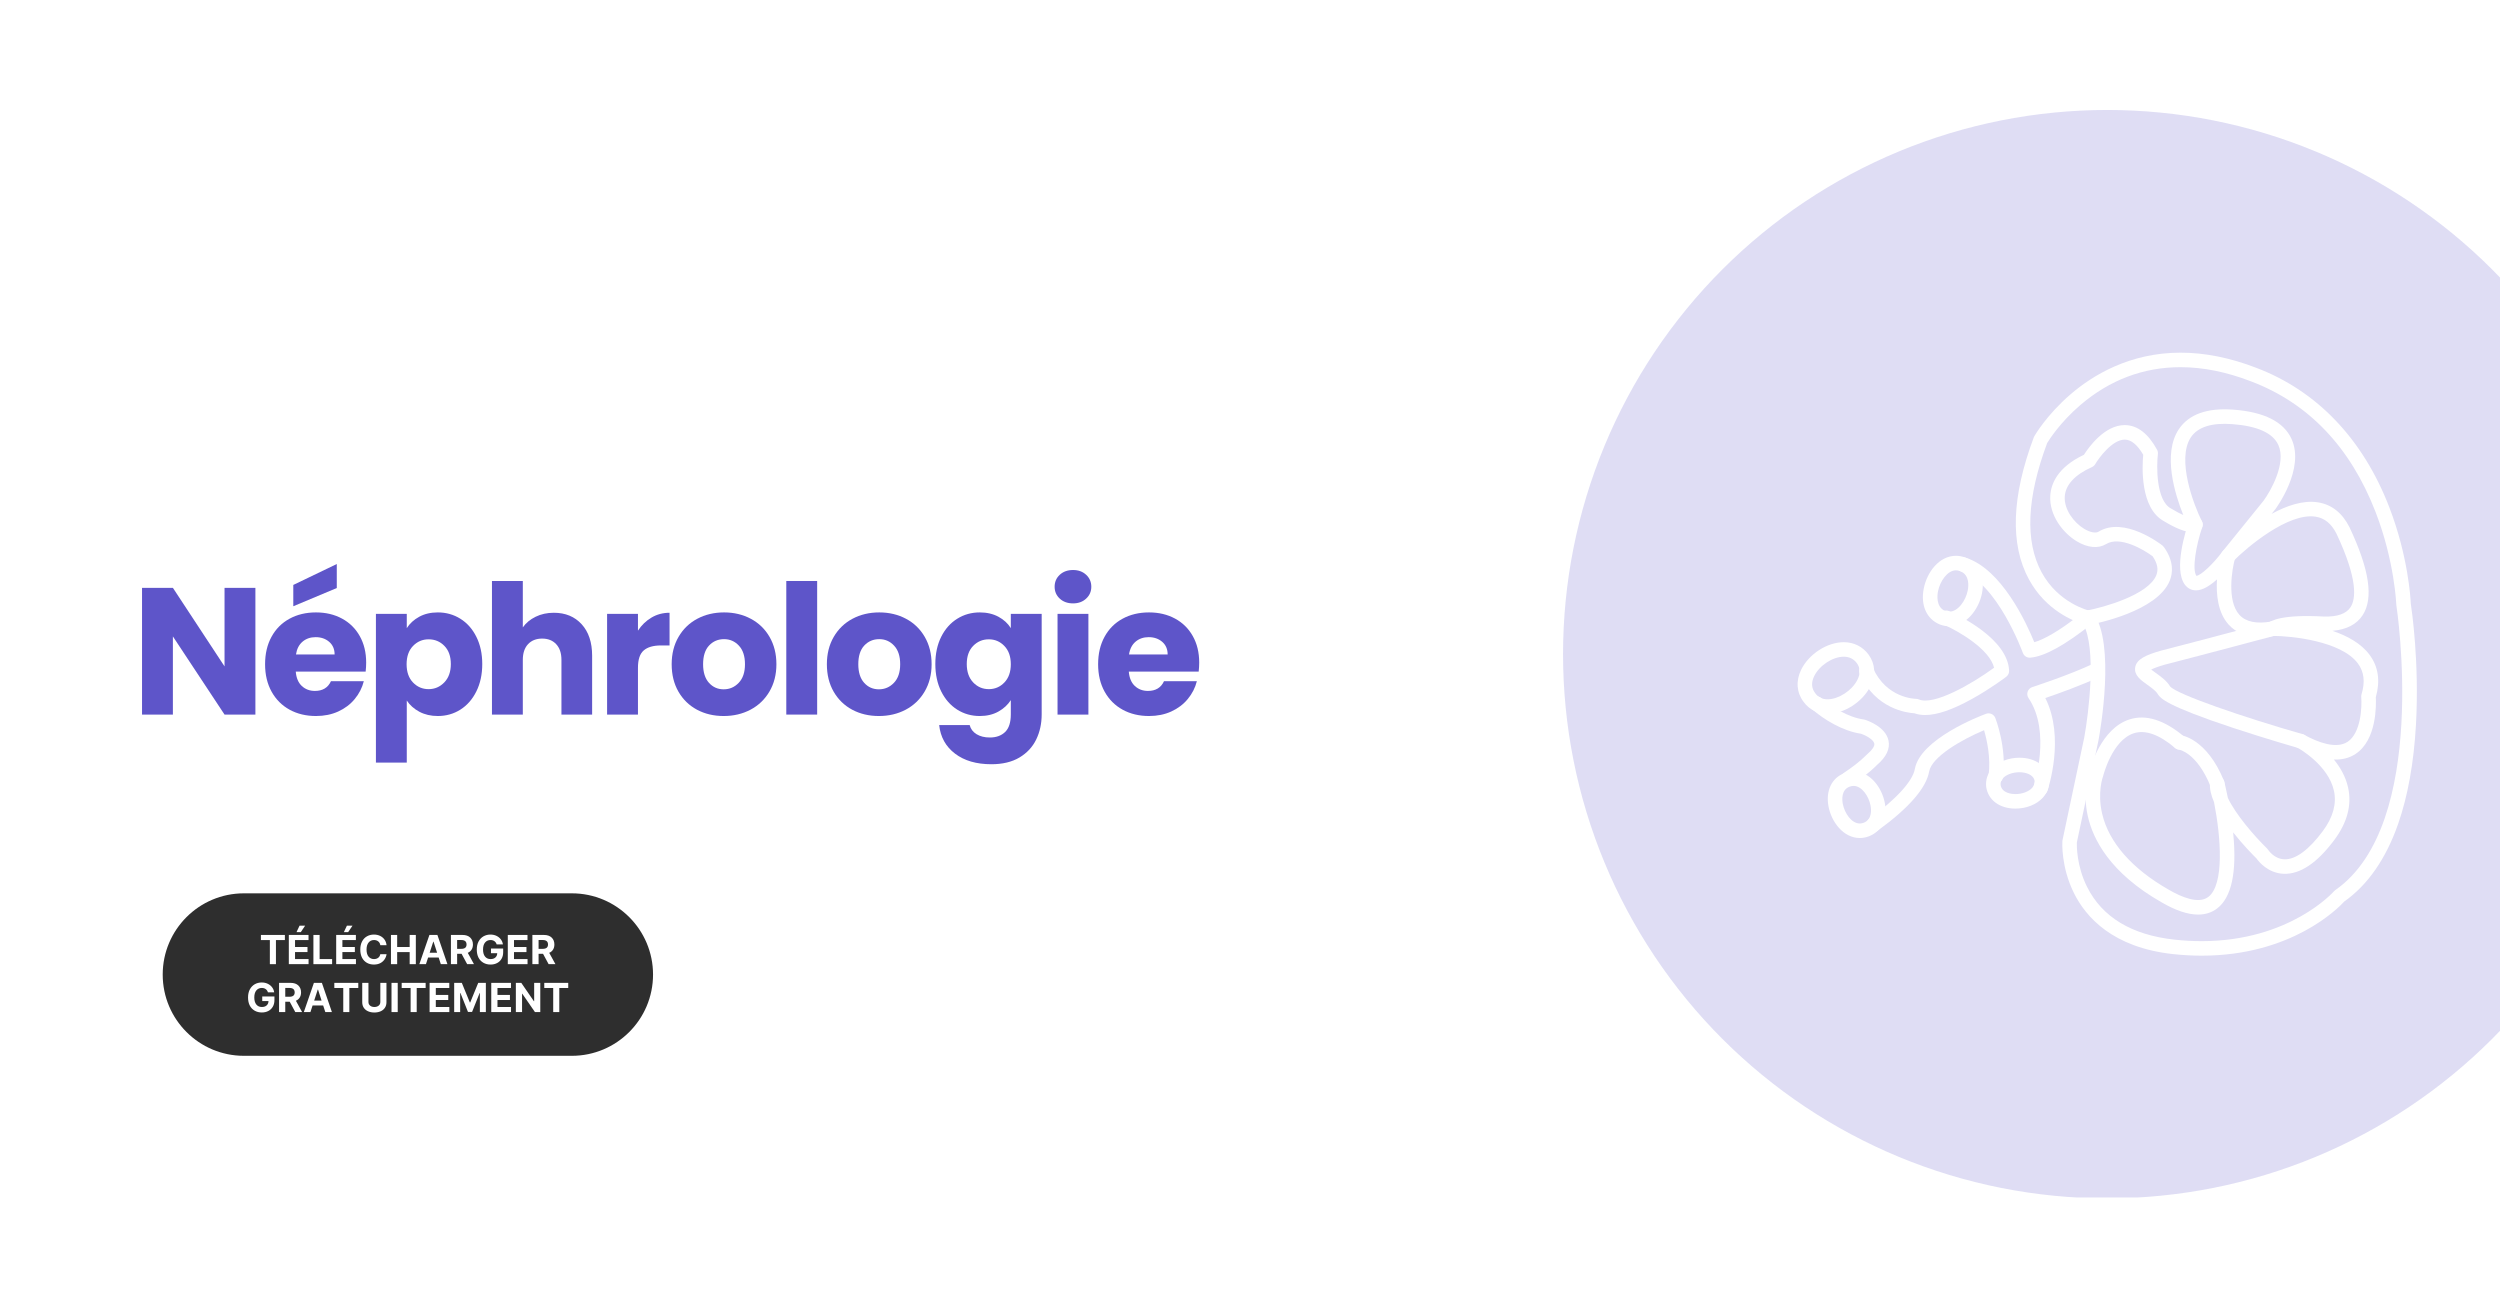 <?xml version="1.0" encoding="UTF-8"?> <svg xmlns="http://www.w3.org/2000/svg" xmlns:xlink="http://www.w3.org/1999/xlink" width="1200" zoomAndPan="magnify" viewBox="0 0 900 471" height="628" preserveAspectRatio="xMidYMid meet" version="1.0"><defs><filter x="0%" y="0%" width="100%" height="100%" id="dde643e88d"><feColorMatrix values="0 0 0 0 1 0 0 0 0 1 0 0 0 0 1 0 0 0 1 0" color-interpolation-filters="sRGB"></feColorMatrix></filter><g></g><clipPath id="7937beaa5f"><path d="M 58.574 321.598 L 235.207 321.598 L 235.207 380.094 L 58.574 380.094 Z M 58.574 321.598 " clip-rule="nonzero"></path></clipPath><clipPath id="7f1e77181c"><path d="M 87.82 321.598 L 205.844 321.598 C 221.996 321.598 235.094 334.691 235.094 350.848 C 235.094 367 221.996 380.094 205.844 380.094 L 87.82 380.094 C 71.668 380.094 58.574 367 58.574 350.848 C 58.574 334.691 71.668 321.598 87.82 321.598 Z M 87.82 321.598 " clip-rule="nonzero"></path></clipPath><clipPath id="2b54f312be"><path d="M 0.574 0.598 L 177.199 0.598 L 177.199 59.094 L 0.574 59.094 Z M 0.574 0.598 " clip-rule="nonzero"></path></clipPath><clipPath id="ea5b081ab6"><path d="M 29.82 0.598 L 147.844 0.598 C 163.996 0.598 177.094 13.691 177.094 29.848 C 177.094 46 163.996 59.094 147.844 59.094 L 29.82 59.094 C 13.668 59.094 0.574 46 0.574 29.848 C 0.574 13.691 13.668 0.598 29.82 0.598 Z M 29.82 0.598 " clip-rule="nonzero"></path></clipPath><clipPath id="1949ca39e5"><rect x="0" width="178" y="0" height="60"></rect></clipPath><mask id="52e7fd1e24"><g filter="url(#dde643e88d)"><rect x="-90" width="1080" fill="#000000" y="-47.1" height="565.2" fill-opacity="0.2"></rect></g></mask><clipPath id="32261eb900"><path d="M 0.695 0.59 L 338 0.59 L 338 392.09 L 0.695 392.09 Z M 0.695 0.59 " clip-rule="nonzero"></path></clipPath><clipPath id="eefc2fa627"><rect x="0" width="338" y="0" height="393"></rect></clipPath></defs><rect x="-90" width="1080" fill="#ffffff" y="-47.1" height="565.2" fill-opacity="1"></rect><rect x="-90" width="1080" fill="#ffffff" y="-47.1" height="565.2" fill-opacity="1"></rect><g clip-path="url(#7937beaa5f)"><g clip-path="url(#7f1e77181c)"><g transform="matrix(1, 0, 0, 1, 58, 321)"><g clip-path="url(#1949ca39e5)"><g clip-path="url(#2b54f312be)"><g clip-path="url(#ea5b081ab6)"><path fill="#2e2e2e" d="M 0.574 0.598 L 177.207 0.598 L 177.207 59.094 L 0.574 59.094 Z M 0.574 0.598 " fill-opacity="1" fill-rule="nonzero"></path></g></g></g></g></g></g><g fill="#ffffff" fill-opacity="1"><g transform="translate(93.414, 347.098)"><g><path d="M 0.516 -8.672 L 0.516 -10.516 L 9.141 -10.516 L 9.141 -8.672 L 5.922 -8.672 L 5.922 0 L 3.734 0 L 3.734 -8.672 Z M 0.516 -8.672 "></path></g></g></g><g fill="#ffffff" fill-opacity="1"><g transform="translate(103.07, 347.098)"><g><path d="M 0.906 0 L 0.906 -10.516 L 8 -10.516 L 8 -8.672 L 3.141 -8.672 L 3.141 -6.172 L 7.625 -6.172 L 7.625 -4.344 L 3.141 -4.344 L 3.141 -1.828 L 8.016 -1.828 L 8.016 0 Z M 3.672 -11.531 L 4.766 -13.859 L 6.781 -13.859 L 5.219 -11.531 Z M 3.672 -11.531 "></path></g></g></g><g fill="#ffffff" fill-opacity="1"><g transform="translate(111.921, 347.098)"><g><path d="M 0.906 0 L 0.906 -10.516 L 3.141 -10.516 L 3.141 -1.828 L 7.641 -1.828 L 7.641 0 Z M 0.906 0 "></path></g></g></g><g fill="#ffffff" fill-opacity="1"><g transform="translate(120.121, 347.098)"><g><path d="M 0.906 0 L 0.906 -10.516 L 8 -10.516 L 8 -8.672 L 3.141 -8.672 L 3.141 -6.172 L 7.625 -6.172 L 7.625 -4.344 L 3.141 -4.344 L 3.141 -1.828 L 8.016 -1.828 L 8.016 0 Z M 3.672 -11.531 L 4.766 -13.859 L 6.781 -13.859 L 5.219 -11.531 Z M 3.672 -11.531 "></path></g></g></g><g fill="#ffffff" fill-opacity="1"><g transform="translate(128.972, 347.098)"><g><path d="M 10.188 -6.828 L 7.938 -6.828 C 7.852 -7.41 7.609 -7.863 7.203 -8.188 C 6.797 -8.52 6.285 -8.688 5.672 -8.688 C 4.859 -8.688 4.207 -8.383 3.719 -7.781 C 3.227 -7.188 2.984 -6.344 2.984 -5.25 C 2.984 -4.133 3.227 -3.285 3.719 -2.703 C 4.219 -2.117 4.863 -1.828 5.656 -1.828 C 6.25 -1.828 6.75 -1.977 7.156 -2.281 C 7.57 -2.594 7.832 -3.031 7.938 -3.594 L 10.188 -3.578 C 10.102 -2.941 9.875 -2.336 9.5 -1.766 C 9.125 -1.191 8.609 -0.727 7.953 -0.375 C 7.297 -0.031 6.52 0.141 5.625 0.141 C 4.688 0.141 3.848 -0.066 3.109 -0.484 C 2.367 -0.91 1.785 -1.523 1.359 -2.328 C 0.941 -3.141 0.734 -4.113 0.734 -5.25 C 0.734 -6.395 0.945 -7.367 1.375 -8.172 C 1.801 -8.984 2.383 -9.598 3.125 -10.016 C 3.863 -10.441 4.695 -10.656 5.625 -10.656 C 6.438 -10.656 7.164 -10.504 7.812 -10.203 C 8.469 -9.898 9.004 -9.461 9.422 -8.891 C 9.836 -8.328 10.094 -7.641 10.188 -6.828 Z M 10.188 -6.828 "></path></g></g></g><g fill="#ffffff" fill-opacity="1"><g transform="translate(139.839, 347.098)"><g><path d="M 0.906 0 L 0.906 -10.516 L 3.141 -10.516 L 3.141 -6.172 L 7.641 -6.172 L 7.641 -10.516 L 9.859 -10.516 L 9.859 0 L 7.641 0 L 7.641 -4.344 L 3.141 -4.344 L 3.141 0 Z M 0.906 0 "></path></g></g></g><g fill="#ffffff" fill-opacity="1"><g transform="translate(150.62, 347.098)"><g><path d="M 2.719 0 L 0.344 0 L 3.969 -10.516 L 6.844 -10.516 L 10.453 0 L 8.078 0 L 7.297 -2.391 L 3.5 -2.391 Z M 4.062 -4.125 L 6.734 -4.125 L 5.453 -8.109 L 5.359 -8.109 Z M 4.062 -4.125 "></path></g></g></g><g fill="#ffffff" fill-opacity="1"><g transform="translate(161.426, 347.098)"><g><path d="M 0.906 0 L 0.906 -10.516 L 5.062 -10.516 C 6.258 -10.516 7.188 -10.203 7.844 -9.578 C 8.5 -8.953 8.828 -8.117 8.828 -7.078 C 8.828 -6.359 8.664 -5.742 8.344 -5.234 C 8.031 -4.723 7.57 -4.336 6.969 -4.078 L 9.203 0 L 6.75 0 L 4.75 -3.719 L 3.141 -3.719 L 3.141 0 Z M 3.141 -5.516 L 4.641 -5.516 C 5.898 -5.516 6.531 -6.035 6.531 -7.078 C 6.531 -8.148 5.898 -8.688 4.641 -8.688 L 3.141 -8.688 Z M 3.141 -5.516 "></path></g></g></g><g fill="#ffffff" fill-opacity="1"><g transform="translate(170.908, 347.098)"><g><path d="M 7.891 -7.109 C 7.742 -7.609 7.477 -7.992 7.094 -8.266 C 6.719 -8.547 6.25 -8.688 5.688 -8.688 C 4.875 -8.688 4.219 -8.391 3.719 -7.797 C 3.227 -7.203 2.984 -6.359 2.984 -5.266 C 2.984 -4.172 3.227 -3.32 3.719 -2.719 C 4.207 -2.125 4.867 -1.828 5.703 -1.828 C 6.441 -1.828 7.02 -2.02 7.438 -2.406 C 7.863 -2.789 8.082 -3.305 8.094 -3.953 L 5.844 -3.953 L 5.844 -5.625 L 10.234 -5.625 L 10.234 -4.297 C 10.234 -3.379 10.035 -2.586 9.641 -1.922 C 9.254 -1.254 8.719 -0.742 8.031 -0.391 C 7.352 -0.035 6.57 0.141 5.688 0.141 C 4.707 0.141 3.844 -0.078 3.094 -0.516 C 2.344 -0.953 1.758 -1.57 1.344 -2.375 C 0.938 -3.176 0.734 -4.133 0.734 -5.25 C 0.734 -6.383 0.945 -7.352 1.375 -8.156 C 1.812 -8.969 2.398 -9.586 3.141 -10.016 C 3.891 -10.441 4.723 -10.656 5.641 -10.656 C 6.441 -10.656 7.16 -10.504 7.797 -10.203 C 8.441 -9.898 8.969 -9.484 9.375 -8.953 C 9.789 -8.422 10.047 -7.805 10.141 -7.109 Z M 7.891 -7.109 "></path></g></g></g><g fill="#ffffff" fill-opacity="1"><g transform="translate(181.899, 347.098)"><g><path d="M 0.906 0 L 0.906 -10.516 L 8 -10.516 L 8 -8.672 L 3.141 -8.672 L 3.141 -6.172 L 7.625 -6.172 L 7.625 -4.344 L 3.141 -4.344 L 3.141 -1.828 L 8.016 -1.828 L 8.016 0 Z M 0.906 0 "></path></g></g></g><g fill="#ffffff" fill-opacity="1"><g transform="translate(190.75, 347.098)"><g><path d="M 0.906 0 L 0.906 -10.516 L 5.062 -10.516 C 6.258 -10.516 7.188 -10.203 7.844 -9.578 C 8.5 -8.953 8.828 -8.117 8.828 -7.078 C 8.828 -6.359 8.664 -5.742 8.344 -5.234 C 8.031 -4.723 7.57 -4.336 6.969 -4.078 L 9.203 0 L 6.75 0 L 4.75 -3.719 L 3.141 -3.719 L 3.141 0 Z M 3.141 -5.516 L 4.641 -5.516 C 5.898 -5.516 6.531 -6.035 6.531 -7.078 C 6.531 -8.148 5.898 -8.688 4.641 -8.688 L 3.141 -8.688 Z M 3.141 -5.516 "></path></g></g></g><g fill="#ffffff" fill-opacity="1"><g transform="translate(88.562, 364.348)"><g><path d="M 7.891 -7.109 C 7.742 -7.609 7.477 -7.992 7.094 -8.266 C 6.719 -8.547 6.25 -8.688 5.688 -8.688 C 4.875 -8.688 4.219 -8.391 3.719 -7.797 C 3.227 -7.203 2.984 -6.359 2.984 -5.266 C 2.984 -4.172 3.227 -3.32 3.719 -2.719 C 4.207 -2.125 4.867 -1.828 5.703 -1.828 C 6.441 -1.828 7.02 -2.02 7.438 -2.406 C 7.863 -2.789 8.082 -3.305 8.094 -3.953 L 5.844 -3.953 L 5.844 -5.625 L 10.234 -5.625 L 10.234 -4.297 C 10.234 -3.379 10.035 -2.586 9.641 -1.922 C 9.254 -1.254 8.719 -0.742 8.031 -0.391 C 7.352 -0.035 6.57 0.141 5.688 0.141 C 4.707 0.141 3.844 -0.078 3.094 -0.516 C 2.344 -0.953 1.758 -1.57 1.344 -2.375 C 0.938 -3.176 0.734 -4.133 0.734 -5.25 C 0.734 -6.383 0.945 -7.352 1.375 -8.156 C 1.812 -8.969 2.398 -9.586 3.141 -10.016 C 3.891 -10.441 4.723 -10.656 5.641 -10.656 C 6.441 -10.656 7.16 -10.504 7.797 -10.203 C 8.441 -9.898 8.969 -9.484 9.375 -8.953 C 9.789 -8.422 10.047 -7.805 10.141 -7.109 Z M 7.891 -7.109 "></path></g></g></g><g fill="#ffffff" fill-opacity="1"><g transform="translate(99.553, 364.348)"><g><path d="M 0.906 0 L 0.906 -10.516 L 5.062 -10.516 C 6.258 -10.516 7.188 -10.203 7.844 -9.578 C 8.5 -8.953 8.828 -8.117 8.828 -7.078 C 8.828 -6.359 8.664 -5.742 8.344 -5.234 C 8.031 -4.723 7.57 -4.336 6.969 -4.078 L 9.203 0 L 6.75 0 L 4.75 -3.719 L 3.141 -3.719 L 3.141 0 Z M 3.141 -5.516 L 4.641 -5.516 C 5.898 -5.516 6.531 -6.035 6.531 -7.078 C 6.531 -8.148 5.898 -8.688 4.641 -8.688 L 3.141 -8.688 Z M 3.141 -5.516 "></path></g></g></g><g fill="#ffffff" fill-opacity="1"><g transform="translate(109.035, 364.348)"><g><path d="M 2.719 0 L 0.344 0 L 3.969 -10.516 L 6.844 -10.516 L 10.453 0 L 8.078 0 L 7.297 -2.391 L 3.5 -2.391 Z M 4.062 -4.125 L 6.734 -4.125 L 5.453 -8.109 L 5.359 -8.109 Z M 4.062 -4.125 "></path></g></g></g><g fill="#ffffff" fill-opacity="1"><g transform="translate(119.841, 364.348)"><g><path d="M 0.516 -8.672 L 0.516 -10.516 L 9.141 -10.516 L 9.141 -8.672 L 5.922 -8.672 L 5.922 0 L 3.734 0 L 3.734 -8.672 Z M 0.516 -8.672 "></path></g></g></g><g fill="#ffffff" fill-opacity="1"><g transform="translate(129.498, 364.348)"><g><path d="M 7.422 -10.516 L 9.625 -10.516 L 9.625 -3.562 C 9.625 -2.77 9.438 -2.098 9.062 -1.547 C 8.695 -0.992 8.188 -0.57 7.531 -0.281 C 6.875 0.008 6.117 0.156 5.266 0.156 C 4.422 0.156 3.672 0.008 3.016 -0.281 C 2.359 -0.57 1.844 -0.992 1.469 -1.547 C 1.094 -2.098 0.906 -2.77 0.906 -3.562 L 0.906 -10.516 L 3.141 -10.516 L 3.141 -3.641 C 3.141 -3.078 3.344 -2.633 3.75 -2.312 C 4.156 -1.988 4.66 -1.828 5.266 -1.828 C 5.891 -1.828 6.406 -1.988 6.812 -2.312 C 7.219 -2.633 7.422 -3.078 7.422 -3.641 Z M 7.422 -10.516 "></path></g></g></g><g fill="#ffffff" fill-opacity="1"><g transform="translate(140.037, 364.348)"><g><path d="M 3.141 -10.516 L 3.141 0 L 0.906 0 L 0.906 -10.516 Z M 3.141 -10.516 "></path></g></g></g><g fill="#ffffff" fill-opacity="1"><g transform="translate(144.09, 364.348)"><g><path d="M 0.516 -8.672 L 0.516 -10.516 L 9.141 -10.516 L 9.141 -8.672 L 5.922 -8.672 L 5.922 0 L 3.734 0 L 3.734 -8.672 Z M 0.516 -8.672 "></path></g></g></g><g fill="#ffffff" fill-opacity="1"><g transform="translate(153.747, 364.348)"><g><path d="M 0.906 0 L 0.906 -10.516 L 8 -10.516 L 8 -8.672 L 3.141 -8.672 L 3.141 -6.172 L 7.625 -6.172 L 7.625 -4.344 L 3.141 -4.344 L 3.141 -1.828 L 8.016 -1.828 L 8.016 0 Z M 0.906 0 "></path></g></g></g><g fill="#ffffff" fill-opacity="1"><g transform="translate(162.598, 364.348)"><g><path d="M 0.906 -10.516 L 3.656 -10.516 L 6.547 -3.453 L 6.672 -3.453 L 9.562 -10.516 L 12.312 -10.516 L 12.312 0 L 10.156 0 L 10.156 -6.844 L 10.062 -6.844 L 7.344 -0.047 L 5.875 -0.047 L 3.156 -6.875 L 3.062 -6.875 L 3.062 0 L 0.906 0 Z M 0.906 -10.516 "></path></g></g></g><g fill="#ffffff" fill-opacity="1"><g transform="translate(175.949, 364.348)"><g><path d="M 0.906 0 L 0.906 -10.516 L 8 -10.516 L 8 -8.672 L 3.141 -8.672 L 3.141 -6.172 L 7.625 -6.172 L 7.625 -4.344 L 3.141 -4.344 L 3.141 -1.828 L 8.016 -1.828 L 8.016 0 Z M 0.906 0 "></path></g></g></g><g fill="#ffffff" fill-opacity="1"><g transform="translate(184.8, 364.348)"><g><path d="M 9.703 -10.516 L 9.703 0 L 7.781 0 L 3.219 -6.609 L 3.141 -6.609 L 3.141 0 L 0.906 0 L 0.906 -10.516 L 2.859 -10.516 L 7.406 -3.906 L 7.5 -3.906 L 7.5 -10.516 Z M 9.703 -10.516 "></path></g></g></g><g fill="#ffffff" fill-opacity="1"><g transform="translate(195.422, 364.348)"><g><path d="M 0.516 -8.672 L 0.516 -10.516 L 9.141 -10.516 L 9.141 -8.672 L 5.922 -8.672 L 5.922 0 L 3.734 0 L 3.734 -8.672 Z M 0.516 -8.672 "></path></g></g></g><g mask="url(#52e7fd1e24)"><g transform="matrix(1, 0, 0, 1, 562, 39)"><g clip-path="url(#eefc2fa627)"><g clip-path="url(#32261eb900)"><path fill="#5d55c9" d="M 196.605 0.59 C 199.809 0.59 203.016 0.668 206.215 0.828 C 209.418 0.984 212.617 1.219 215.805 1.535 C 218.996 1.848 222.18 2.242 225.352 2.711 C 228.52 3.18 231.68 3.73 234.824 4.355 C 237.969 4.98 241.094 5.684 244.207 6.461 C 247.316 7.242 250.406 8.094 253.473 9.027 C 256.543 9.957 259.586 10.961 262.602 12.043 C 265.621 13.121 268.613 14.277 271.574 15.504 C 274.535 16.73 277.469 18.027 280.367 19.398 C 283.266 20.77 286.125 22.211 288.953 23.723 C 291.781 25.234 294.57 26.816 297.32 28.461 C 300.07 30.109 302.777 31.824 305.445 33.605 C 308.109 35.387 310.73 37.234 313.305 39.145 C 315.883 41.055 318.41 43.027 320.887 45.059 C 323.363 47.094 325.793 49.188 328.168 51.34 C 330.543 53.492 332.863 55.703 335.133 57.973 C 337.398 60.238 339.609 62.559 341.762 64.934 C 343.914 67.312 346.008 69.738 348.043 72.215 C 350.078 74.695 352.051 77.223 353.957 79.797 C 355.867 82.371 357.715 84.992 359.496 87.656 C 361.277 90.324 362.992 93.031 364.641 95.781 C 366.289 98.531 367.867 101.32 369.379 104.148 C 370.891 106.977 372.332 109.84 373.703 112.738 C 375.074 115.637 376.371 118.566 377.598 121.527 C 378.828 124.488 379.98 127.48 381.059 130.5 C 382.141 133.52 383.145 136.562 384.078 139.629 C 385.008 142.699 385.863 145.785 386.641 148.898 C 387.422 152.008 388.121 155.133 388.746 158.277 C 389.375 161.422 389.922 164.582 390.391 167.754 C 390.863 170.926 391.254 174.105 391.57 177.297 C 391.883 180.488 392.117 183.684 392.277 186.887 C 392.434 190.09 392.512 193.293 392.512 196.5 C 392.512 199.703 392.434 202.91 392.277 206.113 C 392.117 209.312 391.883 212.512 391.57 215.703 C 391.254 218.891 390.863 222.074 390.391 225.246 C 389.922 228.418 389.375 231.574 388.746 234.719 C 388.121 237.863 387.422 240.992 386.641 244.102 C 385.863 247.211 385.008 250.301 384.078 253.367 C 383.145 256.438 382.141 259.48 381.059 262.5 C 379.98 265.516 378.828 268.508 377.598 271.469 C 376.371 274.434 375.074 277.363 373.703 280.262 C 372.332 283.16 370.891 286.023 369.379 288.848 C 367.867 291.676 366.289 294.465 364.641 297.215 C 362.992 299.965 361.277 302.672 359.496 305.34 C 357.715 308.004 355.867 310.625 353.957 313.203 C 352.051 315.777 350.078 318.305 348.043 320.781 C 346.008 323.262 343.914 325.688 341.762 328.062 C 339.609 330.438 337.398 332.758 335.133 335.027 C 332.863 337.293 330.543 339.504 328.168 341.656 C 325.793 343.809 323.363 345.902 320.887 347.938 C 318.41 349.973 315.883 351.945 313.305 353.855 C 310.73 355.762 308.109 357.609 305.445 359.391 C 302.777 361.172 300.07 362.887 297.32 364.535 C 294.57 366.184 291.781 367.762 288.953 369.273 C 286.125 370.785 283.266 372.227 280.367 373.598 C 277.469 374.969 274.535 376.266 271.574 377.496 C 268.613 378.723 265.621 379.875 262.602 380.953 C 259.586 382.035 256.543 383.039 253.473 383.973 C 250.406 384.902 247.316 385.758 244.207 386.535 C 241.094 387.316 237.969 388.016 234.824 388.645 C 231.68 389.27 228.52 389.816 225.352 390.285 C 222.18 390.758 218.996 391.148 215.805 391.465 C 212.617 391.777 209.418 392.016 206.215 392.172 C 203.016 392.328 199.809 392.406 196.605 392.406 C 193.398 392.406 190.195 392.328 186.992 392.172 C 183.789 392.016 180.594 391.777 177.402 391.465 C 174.211 391.148 171.031 390.758 167.859 390.285 C 164.688 389.816 161.527 389.27 158.383 388.645 C 155.238 388.016 152.113 387.316 149.004 386.535 C 145.891 385.758 142.805 384.902 139.734 383.973 C 136.668 383.039 133.625 382.035 130.605 380.953 C 127.586 379.875 124.594 378.723 121.633 377.496 C 118.672 376.266 115.742 374.969 112.844 373.598 C 109.945 372.227 107.082 370.785 104.254 369.273 C 101.426 367.762 98.637 366.184 95.887 364.535 C 93.137 362.887 90.43 361.172 87.762 359.391 C 85.098 357.609 82.477 355.762 79.902 353.855 C 77.328 351.945 74.801 349.973 72.32 347.938 C 69.844 345.902 67.414 343.809 65.039 341.656 C 62.664 339.504 60.344 337.293 58.074 335.027 C 55.809 332.758 53.598 330.438 51.445 328.062 C 49.293 325.688 47.199 323.262 45.164 320.781 C 43.133 318.305 41.16 315.777 39.25 313.199 C 37.34 310.625 35.492 308.004 33.711 305.34 C 31.93 302.672 30.215 299.965 28.566 297.215 C 26.918 294.465 25.34 291.676 23.828 288.848 C 22.316 286.023 20.875 283.16 19.504 280.262 C 18.133 277.363 16.836 274.434 15.609 271.469 C 14.383 268.508 13.227 265.516 12.148 262.5 C 11.066 259.48 10.062 256.438 9.133 253.367 C 8.199 250.301 7.348 247.211 6.566 244.102 C 5.789 240.992 5.086 237.863 4.461 234.719 C 3.836 231.574 3.285 228.414 2.816 225.246 C 2.344 222.074 1.953 218.891 1.641 215.703 C 1.324 212.512 1.09 209.312 0.934 206.113 C 0.773 202.91 0.695 199.703 0.695 196.5 C 0.695 193.293 0.773 190.09 0.934 186.887 C 1.09 183.684 1.324 180.488 1.641 177.297 C 1.953 174.105 2.344 170.926 2.816 167.754 C 3.285 164.582 3.836 161.422 4.461 158.277 C 5.086 155.133 5.789 152.008 6.566 148.898 C 7.348 145.785 8.199 142.699 9.133 139.629 C 10.062 136.562 11.066 133.52 12.148 130.5 C 13.227 127.48 14.383 124.488 15.609 121.527 C 16.836 118.566 18.133 115.637 19.504 112.738 C 20.875 109.84 22.316 106.977 23.828 104.148 C 25.34 101.32 26.918 98.531 28.566 95.781 C 30.215 93.031 31.93 90.324 33.711 87.656 C 35.492 84.992 37.34 82.371 39.25 79.797 C 41.16 77.223 43.133 74.695 45.164 72.215 C 47.199 69.738 49.293 67.312 51.445 64.934 C 53.598 62.559 55.809 60.238 58.074 57.973 C 60.344 55.703 62.664 53.492 65.039 51.34 C 67.414 49.188 69.844 47.094 72.32 45.059 C 74.801 43.027 77.328 41.055 79.902 39.145 C 82.477 37.234 85.098 35.387 87.762 33.605 C 90.43 31.824 93.137 30.109 95.887 28.461 C 98.637 26.816 101.426 25.234 104.254 23.723 C 107.082 22.211 109.945 20.77 112.844 19.398 C 115.742 18.027 118.672 16.73 121.633 15.504 C 124.594 14.277 127.586 13.121 130.605 12.043 C 133.625 10.961 136.668 9.957 139.734 9.027 C 142.805 8.094 145.891 7.242 149.004 6.461 C 152.113 5.684 155.238 4.98 158.383 4.355 C 161.527 3.73 164.688 3.18 167.859 2.711 C 171.031 2.242 174.211 1.848 177.402 1.535 C 180.594 1.219 183.789 0.984 186.992 0.828 C 190.195 0.668 193.398 0.59 196.605 0.59 Z M 196.605 0.59 " fill-opacity="1" fill-rule="evenodd"></path></g><path fill="#ffffff" d="M 230.598 305.043 C 227.215 305.043 223.73 304.848 220.238 304.469 C 198.586 302.09 188.898 291.18 184.586 282.445 C 179.918 273 180.43 264.176 180.457 263.805 C 180.465 263.68 180.48 263.555 180.508 263.434 L 188.34 226.445 C 189.93 217.773 192.824 194.195 187.941 185.652 C 184.598 184.645 174.523 180.797 168.426 169.598 C 161.57 157.008 162.156 139.797 170.164 118.445 C 170.211 118.312 170.27 118.188 170.34 118.066 C 170.516 117.758 174.766 110.395 183.359 102.988 C 191.316 96.129 204.652 87.957 223.012 87.957 C 231.715 87.957 240.867 89.789 250.215 93.402 C 272.105 101.68 288.691 119.051 298.156 143.633 C 304.957 161.293 305.809 176.516 305.891 178.348 C 306.203 180.398 309.008 199.574 307.746 221.926 C 306.973 235.605 304.82 247.594 301.344 257.559 C 296.957 270.137 290.43 279.551 281.945 285.543 C 279.73 287.965 262.957 305.043 230.598 305.043 Z M 185.664 264.305 C 185.629 265.469 185.57 272.766 189.371 280.328 C 194.832 291.207 205.41 297.582 220.809 299.273 C 224.109 299.633 227.402 299.812 230.598 299.812 C 262.32 299.812 278.066 282.047 278.223 281.867 C 278.363 281.703 278.527 281.555 278.707 281.43 C 312.688 257.809 300.828 179.793 300.703 179.008 C 300.684 178.902 300.676 178.797 300.672 178.691 C 300.668 178.539 300.043 163 293.219 145.359 C 284.168 121.961 269.07 106.121 248.348 98.285 C 239.586 94.898 231.066 93.184 223.012 93.184 C 209.625 93.184 197.477 97.773 186.914 106.824 C 179.629 113.062 175.637 119.402 174.977 120.496 C 167.621 140.211 166.945 155.859 172.969 167.012 C 179.02 178.215 190.055 180.816 190.164 180.844 C 190.793 180.984 191.355 181.355 191.73 181.883 C 199.547 192.918 194.117 223.926 193.473 227.426 C 193.469 227.445 193.465 227.469 193.461 227.492 Z M 185.664 264.305 " fill-opacity="1" fill-rule="evenodd"></path><path fill="#ffffff" d="M 229.332 290.25 C 225.617 290.25 221.211 288.777 216.16 285.832 C 197.574 275.246 191.457 263.109 189.605 254.797 C 187.711 246.301 189.73 239.973 190.145 238.809 C 190.59 237.086 194.434 223.305 204.531 220.016 C 210.508 218.066 217.188 220.168 224.391 226.262 C 225.492 227.195 225.629 228.844 224.695 229.945 C 223.766 231.047 222.117 231.184 221.012 230.25 C 215.293 225.414 210.297 223.637 206.16 224.98 C 198.387 227.504 195.215 240.074 195.184 240.199 C 195.156 240.312 195.121 240.43 195.078 240.535 C 195.062 240.582 192.965 246.223 194.777 253.961 C 197.195 264.285 205.492 273.742 218.766 281.305 C 223.328 283.961 229.48 286.555 232.984 283.898 C 238.766 279.52 237.582 262.578 235.043 249.75 C 233.977 247.281 233.395 244.898 233.602 242.805 C 233.73 241.547 234.742 240.559 236.004 240.461 C 237.27 240.367 238.418 241.184 238.734 242.41 C 238.781 242.594 239.359 244.836 240.039 248.258 C 242.785 254.121 249.449 261.883 254.145 266.457 C 254.293 266.605 254.426 266.77 254.535 266.945 C 254.613 267.062 256.699 270.227 260.371 270.348 C 264.379 270.492 269.156 266.984 274.184 260.234 C 277.898 255.246 279.254 250.336 278.211 245.637 C 276.176 236.469 265.773 230.539 265.062 230.145 C 265.043 230.133 265.023 230.125 265.004 230.113 C 263.742 229.422 263.277 227.84 263.961 226.578 C 264.645 225.312 266.223 224.84 267.492 225.516 C 267.516 225.527 267.562 225.555 267.629 225.594 C 272.441 228.215 278.988 230.742 283.098 228.074 C 287.984 224.906 288.328 215.34 288.047 211.922 C 288.02 211.594 288.055 211.262 288.152 210.945 C 289.504 206.488 289.078 202.859 286.844 199.848 C 280.809 191.707 262.707 189.926 256.242 189.926 C 255.184 189.926 254.23 189.289 253.824 188.312 C 253.422 187.336 253.645 186.211 254.391 185.465 C 255.426 184.43 259.465 182.117 274.641 182.957 C 279.434 183.09 282.641 181.961 284.176 179.617 C 286.145 176.605 286.867 169.574 279.152 153.172 C 277.328 149.535 274.871 147.52 271.648 147.008 C 261.797 145.441 246.895 158.031 241.984 163.012 C 241.004 164.004 239.422 164.055 238.383 163.125 C 237.344 162.195 237.215 160.617 238.094 159.531 L 252.867 141.281 C 255.387 137.871 261.184 127.727 258.195 121.18 C 256.23 116.887 250.672 114.363 241.672 113.691 C 234.227 113.125 229.203 114.715 226.727 118.414 C 221.438 126.324 227.797 142.938 230.695 148.672 C 231.312 149.895 230.883 151.387 229.707 152.09 C 228.391 152.883 224.996 153.48 217.047 148.637 C 208.379 143.98 209.168 128.852 209.559 124.707 C 207.461 121.121 205.242 119.289 202.961 119.262 C 198.48 119.203 193.637 125.773 192.289 128.082 C 192.016 128.555 191.598 128.93 191.098 129.152 C 184.953 131.895 181.57 135.562 181.312 139.758 C 181.027 144.453 184.625 149.164 188.324 151.391 C 190.41 152.645 192.426 153.043 193.461 152.414 C 202.746 146.738 215.918 156.941 216.477 157.379 C 216.668 157.531 216.84 157.707 216.984 157.91 C 220.699 163.082 220.199 167.352 219.125 170.02 C 214.68 181.086 192.582 185.492 190.074 185.961 C 188.656 186.227 187.293 185.289 187.027 183.867 C 186.762 182.449 187.699 181.086 189.117 180.82 C 195.145 179.695 211.41 175.211 214.277 168.066 C 215.102 166.008 214.672 163.777 212.949 161.262 C 209.695 158.816 201.164 153.832 196.188 156.871 C 193.383 158.586 189.535 158.219 185.629 155.867 C 180.734 152.926 175.664 146.527 176.098 139.441 C 176.355 135.18 178.691 129.219 188.219 124.723 C 189.902 122.07 195.609 114.031 202.898 114.031 C 202.941 114.031 202.988 114.035 203.031 114.035 C 207.48 114.094 211.352 117.074 214.539 122.895 C 214.801 123.375 214.906 123.926 214.84 124.469 C 214.34 128.637 214.129 141.191 219.562 144.055 C 219.613 144.078 219.66 144.105 219.707 144.137 C 221.461 145.207 222.871 145.93 223.98 146.414 C 220.992 138.992 216.441 124.395 222.383 115.512 C 225.984 110.125 232.602 107.758 242.066 108.477 C 253.117 109.305 260.145 112.855 262.953 119.02 C 267.844 129.754 257.473 143.848 257.031 144.445 C 257.008 144.473 256.988 144.5 256.965 144.523 L 255.773 145.996 C 261.188 143.039 267.129 140.996 272.469 141.844 C 277.418 142.629 281.242 145.66 283.844 150.859 C 283.852 150.879 283.859 150.895 283.871 150.914 C 291 166.066 292.531 176.391 288.551 182.477 C 286.387 185.785 282.734 187.668 277.68 188.098 C 282.961 189.879 287.977 192.594 291.043 196.734 C 294.203 200.992 294.957 206.125 293.289 211.996 C 293.441 214.746 293.68 227.426 285.957 232.449 C 283.742 233.891 281.152 234.551 278.199 234.434 C 280.461 237.199 282.434 240.566 283.305 244.473 C 284.707 250.73 283.047 257.082 278.375 263.355 C 272.16 271.699 266.012 275.809 260.109 275.566 C 254.469 275.336 251.141 271.191 250.309 270.016 C 249.176 268.898 245.531 265.227 241.93 260.66 C 241.949 260.855 241.965 261.051 241.984 261.246 C 243.301 275.105 241.336 284.129 236.145 288.062 C 234.223 289.52 231.945 290.25 229.332 290.25 Z M 229.332 290.25 " fill-opacity="1" fill-rule="evenodd"></path><path fill="#ffffff" d="M 236.203 245.68 C 235.172 245.68 234.195 245.066 233.781 244.051 C 228.844 231.895 222.473 230.863 222.41 230.855 C 220.977 230.695 219.941 229.402 220.102 227.969 C 220.262 226.535 221.562 225.496 222.988 225.66 C 223.371 225.703 232.445 226.875 238.625 242.082 C 239.168 243.418 238.523 244.945 237.188 245.488 C 236.863 245.617 236.531 245.68 236.203 245.68 Z M 236.203 245.68 " fill-opacity="1" fill-rule="evenodd"></path><path fill="#ffffff" d="M 266.258 230.438 C 266.023 230.438 265.781 230.402 265.539 230.336 C 265.426 230.301 253.918 227.008 242.137 223.117 C 217.539 214.992 215.73 212.281 214.863 210.977 C 214.836 210.934 214.809 210.891 214.781 210.844 C 214.121 209.711 212.488 208.551 211.047 207.523 C 208.656 205.82 206.184 204.059 206.672 201.223 C 207.172 198.301 210.57 196.773 215.883 195.254 C 215.906 195.246 215.93 195.242 215.953 195.234 C 231.008 191.363 255.32 184.855 255.562 184.789 C 256.961 184.414 258.391 185.242 258.766 186.637 C 259.137 188.031 258.312 189.465 256.918 189.84 C 256.672 189.902 232.375 196.41 217.289 200.289 C 214.625 201.051 213.195 201.652 212.438 202.051 C 212.934 202.449 213.582 202.914 214.082 203.266 C 215.914 204.574 217.992 206.051 219.227 208.098 C 221.621 210.977 245.855 219.273 266.977 225.309 C 268.363 225.707 269.168 227.152 268.773 228.539 C 268.445 229.688 267.398 230.438 266.258 230.438 Z M 266.258 230.438 " fill-opacity="1" fill-rule="evenodd"></path><path fill="#ffffff" d="M 251.695 190.352 C 246.82 190.352 242.996 188.836 240.281 185.824 C 236.387 181.5 235.781 174.945 236.121 169.578 C 233.723 171.746 231.012 173.531 228.582 173.531 C 228.574 173.531 228.566 173.531 228.559 173.531 C 226.926 173.523 225.488 172.777 224.508 171.426 C 220.43 165.82 224.945 151.766 225.891 149.004 C 226.359 147.641 227.844 146.91 229.211 147.379 C 230.574 147.848 231.301 149.332 230.836 150.699 C 228.555 157.371 227.102 165.957 228.699 168.305 C 230.281 168.188 234.719 164.07 238.023 159.621 C 238.777 158.605 240.148 158.277 241.281 158.836 C 242.414 159.395 242.984 160.68 242.637 161.895 C 241.512 165.859 239.594 177.258 244.172 182.332 C 246.469 184.879 250.375 185.688 255.789 184.738 C 257.215 184.488 258.566 185.438 258.816 186.859 C 259.062 188.281 258.113 189.637 256.691 189.887 C 254.922 190.199 253.254 190.352 251.695 190.352 Z M 251.695 190.352 " fill-opacity="1" fill-rule="evenodd"></path><path fill="#ffffff" d="M 168.688 197.766 C 167.594 197.766 166.605 197.082 166.23 196.039 C 166.137 195.789 156.918 170.652 143.973 166.73 C 142.59 166.309 141.812 164.852 142.23 163.469 C 142.648 162.09 144.109 161.309 145.488 161.727 C 158.625 165.707 167.672 185.613 170.34 192.191 C 173.312 191.348 178.711 188.754 187.965 181.352 C 189.09 180.449 190.734 180.633 191.637 181.762 C 192.539 182.887 192.355 184.531 191.23 185.434 C 181.496 193.223 173.977 197.367 168.887 197.762 C 168.82 197.766 168.754 197.766 168.688 197.766 Z M 168.688 197.766 " fill-opacity="1" fill-rule="evenodd"></path><path fill="#ffffff" d="M 131.055 218.41 C 129.633 218.41 128.352 218.203 127.199 217.785 C 124.547 217.629 113.148 216.23 107.5 203.629 C 106.91 202.312 107.5 200.766 108.816 200.172 C 110.133 199.586 111.68 200.172 112.27 201.488 C 117.137 212.344 127.324 212.574 127.758 212.578 C 128.102 212.582 128.457 212.652 128.773 212.789 C 134.133 215.086 147.711 207.344 155.871 201.383 C 154.293 194.812 143.441 188.391 137.57 185.781 C 136.25 185.195 135.656 183.648 136.242 182.332 C 136.832 181.012 138.375 180.418 139.695 181.004 C 143.207 182.566 160.758 190.938 161.281 202.438 C 161.32 203.297 160.934 204.117 160.25 204.637 C 160.023 204.812 154.578 208.934 147.902 212.629 C 140.922 216.496 135.355 218.41 131.055 218.41 Z M 131.055 218.41 " fill-opacity="1" fill-rule="evenodd"></path><path fill="#ffffff" d="M 103.352 243.941 C 102.508 243.941 101.68 243.531 101.176 242.773 C 100.375 241.574 100.699 239.953 101.902 239.152 C 104.379 237.5 107.305 235.418 110.215 232.508 C 110.262 232.461 110.309 232.414 110.359 232.371 C 112.062 230.914 112.93 229.566 112.746 228.676 C 112.438 227.188 109.602 225.699 107.988 225.152 C 101.32 224.184 94.496 219.953 90.305 216.285 C 89.219 215.336 89.109 213.684 90.059 212.598 C 91.012 211.512 92.66 211.402 93.746 212.355 C 97.246 215.418 103.324 219.258 108.922 220.004 C 109.07 220.023 109.211 220.059 109.352 220.102 C 110.113 220.336 116.82 222.555 117.867 227.621 C 118.469 230.531 117.113 233.441 113.84 236.273 C 110.633 239.469 107.473 241.719 104.801 243.5 C 104.355 243.797 103.852 243.941 103.352 243.941 Z M 103.352 243.941 " fill-opacity="1" fill-rule="evenodd"></path><path fill="#ffffff" d="M 112.5 260.492 C 111.691 260.492 110.895 260.117 110.383 259.414 C 109.535 258.246 109.793 256.613 110.961 255.762 C 120.602 248.754 126.574 242.215 127.348 237.82 C 129.301 227.07 150.551 218.867 152.965 217.969 C 154.305 217.469 155.793 218.137 156.312 219.465 C 156.484 219.898 160.461 230.23 159.082 240.793 C 158.898 242.223 157.586 243.238 156.152 243.047 C 154.723 242.859 153.715 241.547 153.898 240.117 C 154.727 233.77 153.262 227.305 152.262 223.871 C 144.246 227.242 133.461 233.426 132.492 238.742 C 131.441 244.695 125.23 251.848 114.035 259.992 C 113.57 260.328 113.035 260.488 112.5 260.488 Z M 112.5 260.492 " fill-opacity="1" fill-rule="evenodd"></path><path fill="#ffffff" d="M 139.695 186.438 C 138.602 186.438 137.504 186.238 136.434 185.848 C 136.402 185.836 136.367 185.824 136.336 185.812 C 131.578 183.867 129.363 178.91 130.547 172.879 C 131.699 167.02 136.055 161.086 142.156 161.086 C 143.352 161.086 144.551 161.328 145.723 161.809 C 150.461 163.746 152.684 168.641 151.516 174.574 C 150.387 180.324 145.859 186.438 139.695 186.438 Z M 138.27 180.953 C 138.75 181.121 139.23 181.207 139.695 181.207 C 142.902 181.207 145.664 177.242 146.387 173.566 C 146.707 171.941 147.09 168.016 143.742 166.645 C 143.203 166.426 142.672 166.312 142.156 166.312 C 139.074 166.312 136.395 170.246 135.676 173.887 C 135.422 175.184 134.859 179.516 138.27 180.953 Z M 138.27 180.953 " fill-opacity="1" fill-rule="evenodd"></path><path fill="#ffffff" d="M 95.914 217.977 C 95.914 217.977 95.914 217.977 95.91 217.977 C 92.387 217.977 89.336 216.461 87.32 213.711 C 84.762 210.375 84.434 206.141 86.426 202.082 C 89.199 196.441 95.785 192.188 101.754 192.188 C 105.383 192.188 108.551 193.773 110.68 196.648 C 113.145 200.039 113.363 204.117 111.309 208.152 C 108.453 213.754 101.836 217.977 95.914 217.977 Z M 101.754 197.414 C 97.777 197.414 93.008 200.543 91.117 204.387 C 89.984 206.695 90.105 208.766 91.48 210.543 C 91.496 210.562 91.512 210.582 91.527 210.605 C 92.574 212.047 94.008 212.75 95.914 212.75 C 99.875 212.75 104.691 209.625 106.648 205.781 C 107.801 203.523 107.738 201.488 106.465 199.738 C 105.328 198.203 103.738 197.414 101.754 197.414 Z M 101.754 197.414 " fill-opacity="1" fill-rule="evenodd"></path><path fill="#ffffff" d="M 163.559 252.098 C 163.555 252.098 163.555 252.098 163.555 252.098 C 157.875 252.098 153.746 249.047 153.035 244.324 C 153.031 244.285 153.023 244.242 153.02 244.199 C 152.773 241.75 153.52 239.488 155.172 237.664 C 157.371 235.234 161.043 233.781 164.992 233.781 C 170.727 233.781 174.898 236.754 175.625 241.352 C 175.633 241.402 175.641 241.449 175.645 241.5 C 175.891 243.977 175.133 246.273 173.445 248.137 C 171.199 250.617 167.504 252.098 163.559 252.098 Z M 158.215 243.613 C 158.719 246.633 162.426 246.871 163.555 246.871 C 165.977 246.871 168.336 245.992 169.57 244.629 C 170.238 243.887 170.527 243.059 170.449 242.098 C 170.035 239.82 167.262 239.008 164.992 239.008 C 162.57 239.008 160.234 239.855 159.047 241.172 C 158.41 241.875 158.137 242.676 158.215 243.613 Z M 158.215 243.613 " fill-opacity="1" fill-rule="evenodd"></path><path fill="#ffffff" d="M 172.609 247.426 C 172.328 247.426 172.047 247.379 171.766 247.285 C 170.398 246.82 169.672 245.332 170.137 243.969 C 170.199 243.777 176.562 224.547 168.266 212.301 C 167.805 211.621 167.691 210.762 167.961 209.984 C 168.227 209.207 168.848 208.602 169.629 208.348 C 169.762 208.305 183.078 203.992 191.957 199.762 C 193.262 199.145 194.82 199.695 195.441 201 C 196.062 202.301 195.508 203.863 194.207 204.484 C 187.582 207.637 178.879 210.738 174.312 212.293 C 181.469 226.461 175.367 244.824 175.082 245.652 C 174.715 246.738 173.695 247.426 172.609 247.426 Z M 172.609 247.426 " fill-opacity="1" fill-rule="evenodd"></path><path fill="#ffffff" d="M 107.527 262.684 C 101.57 262.684 97.273 256.809 96.254 251.281 C 95.219 245.645 97.414 241.059 101.984 239.32 C 103.062 238.906 104.172 238.699 105.273 238.699 C 111.23 238.699 115.527 244.574 116.543 250.102 C 117.582 255.738 115.387 260.32 110.816 262.062 C 109.734 262.473 108.629 262.684 107.527 262.684 Z M 105.273 243.926 C 104.809 243.926 104.328 244.02 103.844 244.203 C 100.828 245.355 101.129 248.875 101.395 250.336 C 102.027 253.758 104.551 257.457 107.527 257.457 C 107.988 257.457 108.473 257.363 108.953 257.18 C 111.973 256.027 111.672 252.508 111.402 251.047 C 110.773 247.621 108.25 243.926 105.273 243.926 Z M 105.273 243.926 " fill-opacity="1" fill-rule="evenodd"></path></g></g></g><g fill="#5e55c9" fill-opacity="1"><g transform="translate(47.1, 257.25)"><g><path d="M 44.844 0 L 33.734 0 L 15.141 -28.141 L 15.141 0 L 4.031 0 L 4.031 -45.625 L 15.141 -45.625 L 33.734 -17.344 L 33.734 -45.625 L 44.844 -45.625 Z M 44.844 0 "></path></g></g></g><g fill="#5e55c9" fill-opacity="1"><g transform="translate(93.617, 257.25)"><g><path d="M 38.203 -18.719 C 38.203 -17.676 38.141 -16.594 38.016 -15.469 L 12.859 -15.469 C 13.035 -13.219 13.758 -11.492 15.031 -10.297 C 16.312 -9.109 17.883 -8.516 19.75 -8.516 C 22.531 -8.516 24.457 -9.68 25.531 -12.016 L 37.359 -12.016 C 36.754 -9.641 35.66 -7.5 34.078 -5.594 C 32.504 -3.688 30.523 -2.191 28.141 -1.109 C 25.754 -0.023 23.086 0.516 20.141 0.516 C 16.586 0.516 13.426 -0.238 10.656 -1.75 C 7.883 -3.27 5.719 -5.438 4.156 -8.25 C 2.594 -11.07 1.812 -14.363 1.812 -18.125 C 1.812 -21.895 2.582 -25.188 4.125 -28 C 5.664 -30.82 7.82 -32.988 10.594 -34.5 C 13.363 -36.02 16.547 -36.781 20.141 -36.781 C 23.648 -36.781 26.77 -36.039 29.5 -34.562 C 32.227 -33.094 34.359 -30.992 35.891 -28.266 C 37.43 -25.535 38.203 -22.352 38.203 -18.719 Z M 26.844 -21.641 C 26.844 -23.547 26.191 -25.062 24.891 -26.188 C 23.586 -27.312 21.961 -27.875 20.016 -27.875 C 18.148 -27.875 16.578 -27.332 15.297 -26.25 C 14.023 -25.164 13.238 -23.629 12.938 -21.641 Z M 27.625 -45.562 L 11.969 -39 L 11.969 -46.672 L 27.625 -54.203 Z M 27.625 -45.562 "></path></g></g></g><g fill="#5e55c9" fill-opacity="1"><g transform="translate(131.299, 257.25)"><g><path d="M 15.141 -31.125 C 16.223 -32.812 17.719 -34.176 19.625 -35.219 C 21.531 -36.258 23.758 -36.781 26.312 -36.781 C 29.301 -36.781 32.008 -36.02 34.438 -34.5 C 36.863 -32.988 38.781 -30.82 40.188 -28 C 41.602 -25.188 42.312 -21.922 42.312 -18.203 C 42.312 -14.473 41.602 -11.188 40.188 -8.344 C 38.781 -5.508 36.863 -3.32 34.438 -1.781 C 32.008 -0.25 29.301 0.516 26.312 0.516 C 23.801 0.516 21.582 0 19.656 -1.031 C 17.727 -2.07 16.223 -3.414 15.141 -5.062 L 15.141 17.281 L 4.031 17.281 L 4.031 -36.266 L 15.141 -36.266 Z M 31 -18.203 C 31 -20.973 30.227 -23.145 28.688 -24.719 C 27.156 -26.301 25.258 -27.094 23 -27.094 C 20.789 -27.094 18.914 -26.289 17.375 -24.688 C 15.844 -23.094 15.078 -20.906 15.078 -18.125 C 15.078 -15.352 15.844 -13.164 17.375 -11.562 C 18.914 -9.957 20.789 -9.156 23 -9.156 C 25.207 -9.156 27.094 -9.969 28.656 -11.594 C 30.219 -13.219 31 -15.422 31 -18.203 Z M 31 -18.203 "></path></g></g></g><g fill="#5e55c9" fill-opacity="1"><g transform="translate(173.073, 257.25)"><g><path d="M 26.312 -36.656 C 30.477 -36.656 33.816 -35.273 36.328 -32.516 C 38.836 -29.766 40.094 -25.988 40.094 -21.188 L 40.094 0 L 29.047 0 L 29.047 -19.688 C 29.047 -22.113 28.414 -24 27.156 -25.344 C 25.906 -26.688 24.219 -27.359 22.094 -27.359 C 19.969 -27.359 18.273 -26.688 17.016 -25.344 C 15.766 -24 15.141 -22.113 15.141 -19.688 L 15.141 0 L 4.031 0 L 4.031 -48.094 L 15.141 -48.094 L 15.141 -31.391 C 16.266 -32.992 17.801 -34.27 19.75 -35.219 C 21.695 -36.176 23.883 -36.656 26.312 -36.656 Z M 26.312 -36.656 "></path></g></g></g><g fill="#5e55c9" fill-opacity="1"><g transform="translate(214.523, 257.25)"><g><path d="M 15.141 -30.219 C 16.441 -32.207 18.066 -33.773 20.016 -34.922 C 21.961 -36.078 24.129 -36.656 26.516 -36.656 L 26.516 -24.891 L 23.453 -24.891 C 20.68 -24.891 18.602 -24.289 17.219 -23.094 C 15.832 -21.906 15.141 -19.816 15.141 -16.828 L 15.141 0 L 4.031 0 L 4.031 -36.266 L 15.141 -36.266 Z M 15.141 -30.219 "></path></g></g></g><g fill="#5e55c9" fill-opacity="1"><g transform="translate(239.99, 257.25)"><g><path d="M 20.531 0.516 C 16.977 0.516 13.781 -0.238 10.938 -1.75 C 8.102 -3.27 5.875 -5.438 4.25 -8.25 C 2.625 -11.07 1.812 -14.363 1.812 -18.125 C 1.812 -21.852 2.633 -25.133 4.281 -27.969 C 5.938 -30.812 8.191 -32.988 11.047 -34.5 C 13.91 -36.02 17.117 -36.781 20.672 -36.781 C 24.223 -36.781 27.426 -36.02 30.281 -34.5 C 33.145 -32.988 35.398 -30.812 37.047 -27.969 C 38.691 -25.133 39.516 -21.852 39.516 -18.125 C 39.516 -14.406 38.676 -11.125 37 -8.281 C 35.332 -5.445 33.055 -3.27 30.172 -1.75 C 27.297 -0.238 24.082 0.516 20.531 0.516 Z M 20.531 -9.094 C 22.656 -9.094 24.461 -9.875 25.953 -11.438 C 27.453 -13 28.203 -15.227 28.203 -18.125 C 28.203 -21.031 27.473 -23.258 26.016 -24.812 C 24.566 -26.375 22.785 -27.156 20.672 -27.156 C 18.504 -27.156 16.703 -26.383 15.266 -24.844 C 13.836 -23.312 13.125 -21.07 13.125 -18.125 C 13.125 -15.227 13.828 -13 15.234 -11.438 C 16.641 -9.875 18.406 -9.094 20.531 -9.094 Z M 20.531 -9.094 "></path></g></g></g><g fill="#5e55c9" fill-opacity="1"><g transform="translate(279.036, 257.25)"><g><path d="M 15.141 -48.094 L 15.141 0 L 4.031 0 L 4.031 -48.094 Z M 15.141 -48.094 "></path></g></g></g><g fill="#5e55c9" fill-opacity="1"><g transform="translate(295.863, 257.25)"><g><path d="M 20.531 0.516 C 16.977 0.516 13.781 -0.238 10.938 -1.75 C 8.102 -3.27 5.875 -5.438 4.25 -8.25 C 2.625 -11.07 1.812 -14.363 1.812 -18.125 C 1.812 -21.852 2.633 -25.133 4.281 -27.969 C 5.938 -30.812 8.191 -32.988 11.047 -34.5 C 13.91 -36.02 17.117 -36.781 20.672 -36.781 C 24.223 -36.781 27.426 -36.02 30.281 -34.5 C 33.145 -32.988 35.398 -30.812 37.047 -27.969 C 38.691 -25.133 39.516 -21.852 39.516 -18.125 C 39.516 -14.406 38.676 -11.125 37 -8.281 C 35.332 -5.445 33.055 -3.27 30.172 -1.75 C 27.297 -0.238 24.082 0.516 20.531 0.516 Z M 20.531 -9.094 C 22.656 -9.094 24.461 -9.875 25.953 -11.438 C 27.453 -13 28.203 -15.227 28.203 -18.125 C 28.203 -21.031 27.473 -23.258 26.016 -24.812 C 24.566 -26.375 22.785 -27.156 20.672 -27.156 C 18.504 -27.156 16.703 -26.383 15.266 -24.844 C 13.836 -23.312 13.125 -21.07 13.125 -18.125 C 13.125 -15.227 13.828 -13 15.234 -11.438 C 16.641 -9.875 18.406 -9.094 20.531 -9.094 Z M 20.531 -9.094 "></path></g></g></g><g fill="#5e55c9" fill-opacity="1"><g transform="translate(334.909, 257.25)"><g><path d="M 17.812 -36.781 C 20.363 -36.781 22.602 -36.258 24.531 -35.219 C 26.457 -34.176 27.941 -32.812 28.984 -31.125 L 28.984 -36.266 L 40.094 -36.266 L 40.094 -0.062 C 40.094 3.27 39.43 6.289 38.109 9 C 36.785 11.707 34.77 13.863 32.062 15.469 C 29.363 17.07 26 17.875 21.969 17.875 C 16.594 17.875 12.238 16.602 8.906 14.062 C 5.57 11.531 3.664 8.098 3.188 3.766 L 14.172 3.766 C 14.516 5.148 15.332 6.242 16.625 7.047 C 17.926 7.848 19.531 8.25 21.438 8.25 C 23.738 8.25 25.57 7.586 26.938 6.266 C 28.301 4.941 28.984 2.832 28.984 -0.062 L 28.984 -5.203 C 27.898 -3.516 26.406 -2.141 24.5 -1.078 C 22.594 -0.016 20.363 0.516 17.812 0.516 C 14.82 0.516 12.113 -0.25 9.688 -1.781 C 7.258 -3.32 5.336 -5.508 3.922 -8.344 C 2.516 -11.188 1.812 -14.473 1.812 -18.203 C 1.812 -21.922 2.516 -25.188 3.922 -28 C 5.336 -30.82 7.258 -32.988 9.688 -34.5 C 12.113 -36.02 14.82 -36.781 17.812 -36.781 Z M 28.984 -18.125 C 28.984 -20.906 28.211 -23.094 26.672 -24.688 C 25.141 -26.289 23.27 -27.094 21.062 -27.094 C 18.844 -27.094 16.961 -26.301 15.422 -24.719 C 13.891 -23.145 13.125 -20.973 13.125 -18.203 C 13.125 -15.422 13.891 -13.219 15.422 -11.594 C 16.961 -9.969 18.844 -9.156 21.062 -9.156 C 23.27 -9.156 25.141 -9.957 26.672 -11.562 C 28.211 -13.164 28.984 -15.352 28.984 -18.125 Z M 28.984 -18.125 "></path></g></g></g><g fill="#5e55c9" fill-opacity="1"><g transform="translate(376.683, 257.25)"><g><path d="M 9.625 -40.031 C 7.664 -40.031 6.066 -40.602 4.828 -41.75 C 3.598 -42.895 2.984 -44.316 2.984 -46.016 C 2.984 -47.742 3.598 -49.18 4.828 -50.328 C 6.066 -51.473 7.664 -52.047 9.625 -52.047 C 11.531 -52.047 13.098 -51.473 14.328 -50.328 C 15.566 -49.18 16.188 -47.742 16.188 -46.016 C 16.188 -44.316 15.566 -42.895 14.328 -41.75 C 13.098 -40.602 11.531 -40.031 9.625 -40.031 Z M 15.141 -36.266 L 15.141 0 L 4.031 0 L 4.031 -36.266 Z M 15.141 -36.266 "></path></g></g></g><g fill="#5e55c9" fill-opacity="1"><g transform="translate(393.51, 257.25)"><g><path d="M 38.203 -18.719 C 38.203 -17.676 38.141 -16.594 38.016 -15.469 L 12.859 -15.469 C 13.035 -13.219 13.758 -11.492 15.031 -10.297 C 16.312 -9.109 17.883 -8.516 19.75 -8.516 C 22.531 -8.516 24.457 -9.68 25.531 -12.016 L 37.359 -12.016 C 36.754 -9.641 35.66 -7.5 34.078 -5.594 C 32.504 -3.688 30.523 -2.191 28.141 -1.109 C 25.754 -0.023 23.086 0.516 20.141 0.516 C 16.586 0.516 13.426 -0.238 10.656 -1.75 C 7.883 -3.27 5.719 -5.438 4.156 -8.25 C 2.594 -11.07 1.812 -14.363 1.812 -18.125 C 1.812 -21.895 2.582 -25.188 4.125 -28 C 5.664 -30.82 7.82 -32.988 10.594 -34.5 C 13.363 -36.02 16.547 -36.781 20.141 -36.781 C 23.648 -36.781 26.77 -36.039 29.5 -34.562 C 32.227 -33.094 34.359 -30.992 35.891 -28.266 C 37.43 -25.535 38.203 -22.352 38.203 -18.719 Z M 26.844 -21.641 C 26.844 -23.547 26.191 -25.062 24.891 -26.188 C 23.586 -27.312 21.961 -27.875 20.016 -27.875 C 18.148 -27.875 16.578 -27.332 15.297 -26.25 C 14.023 -25.164 13.238 -23.629 12.938 -21.641 Z M 26.844 -21.641 "></path></g></g></g></svg> 